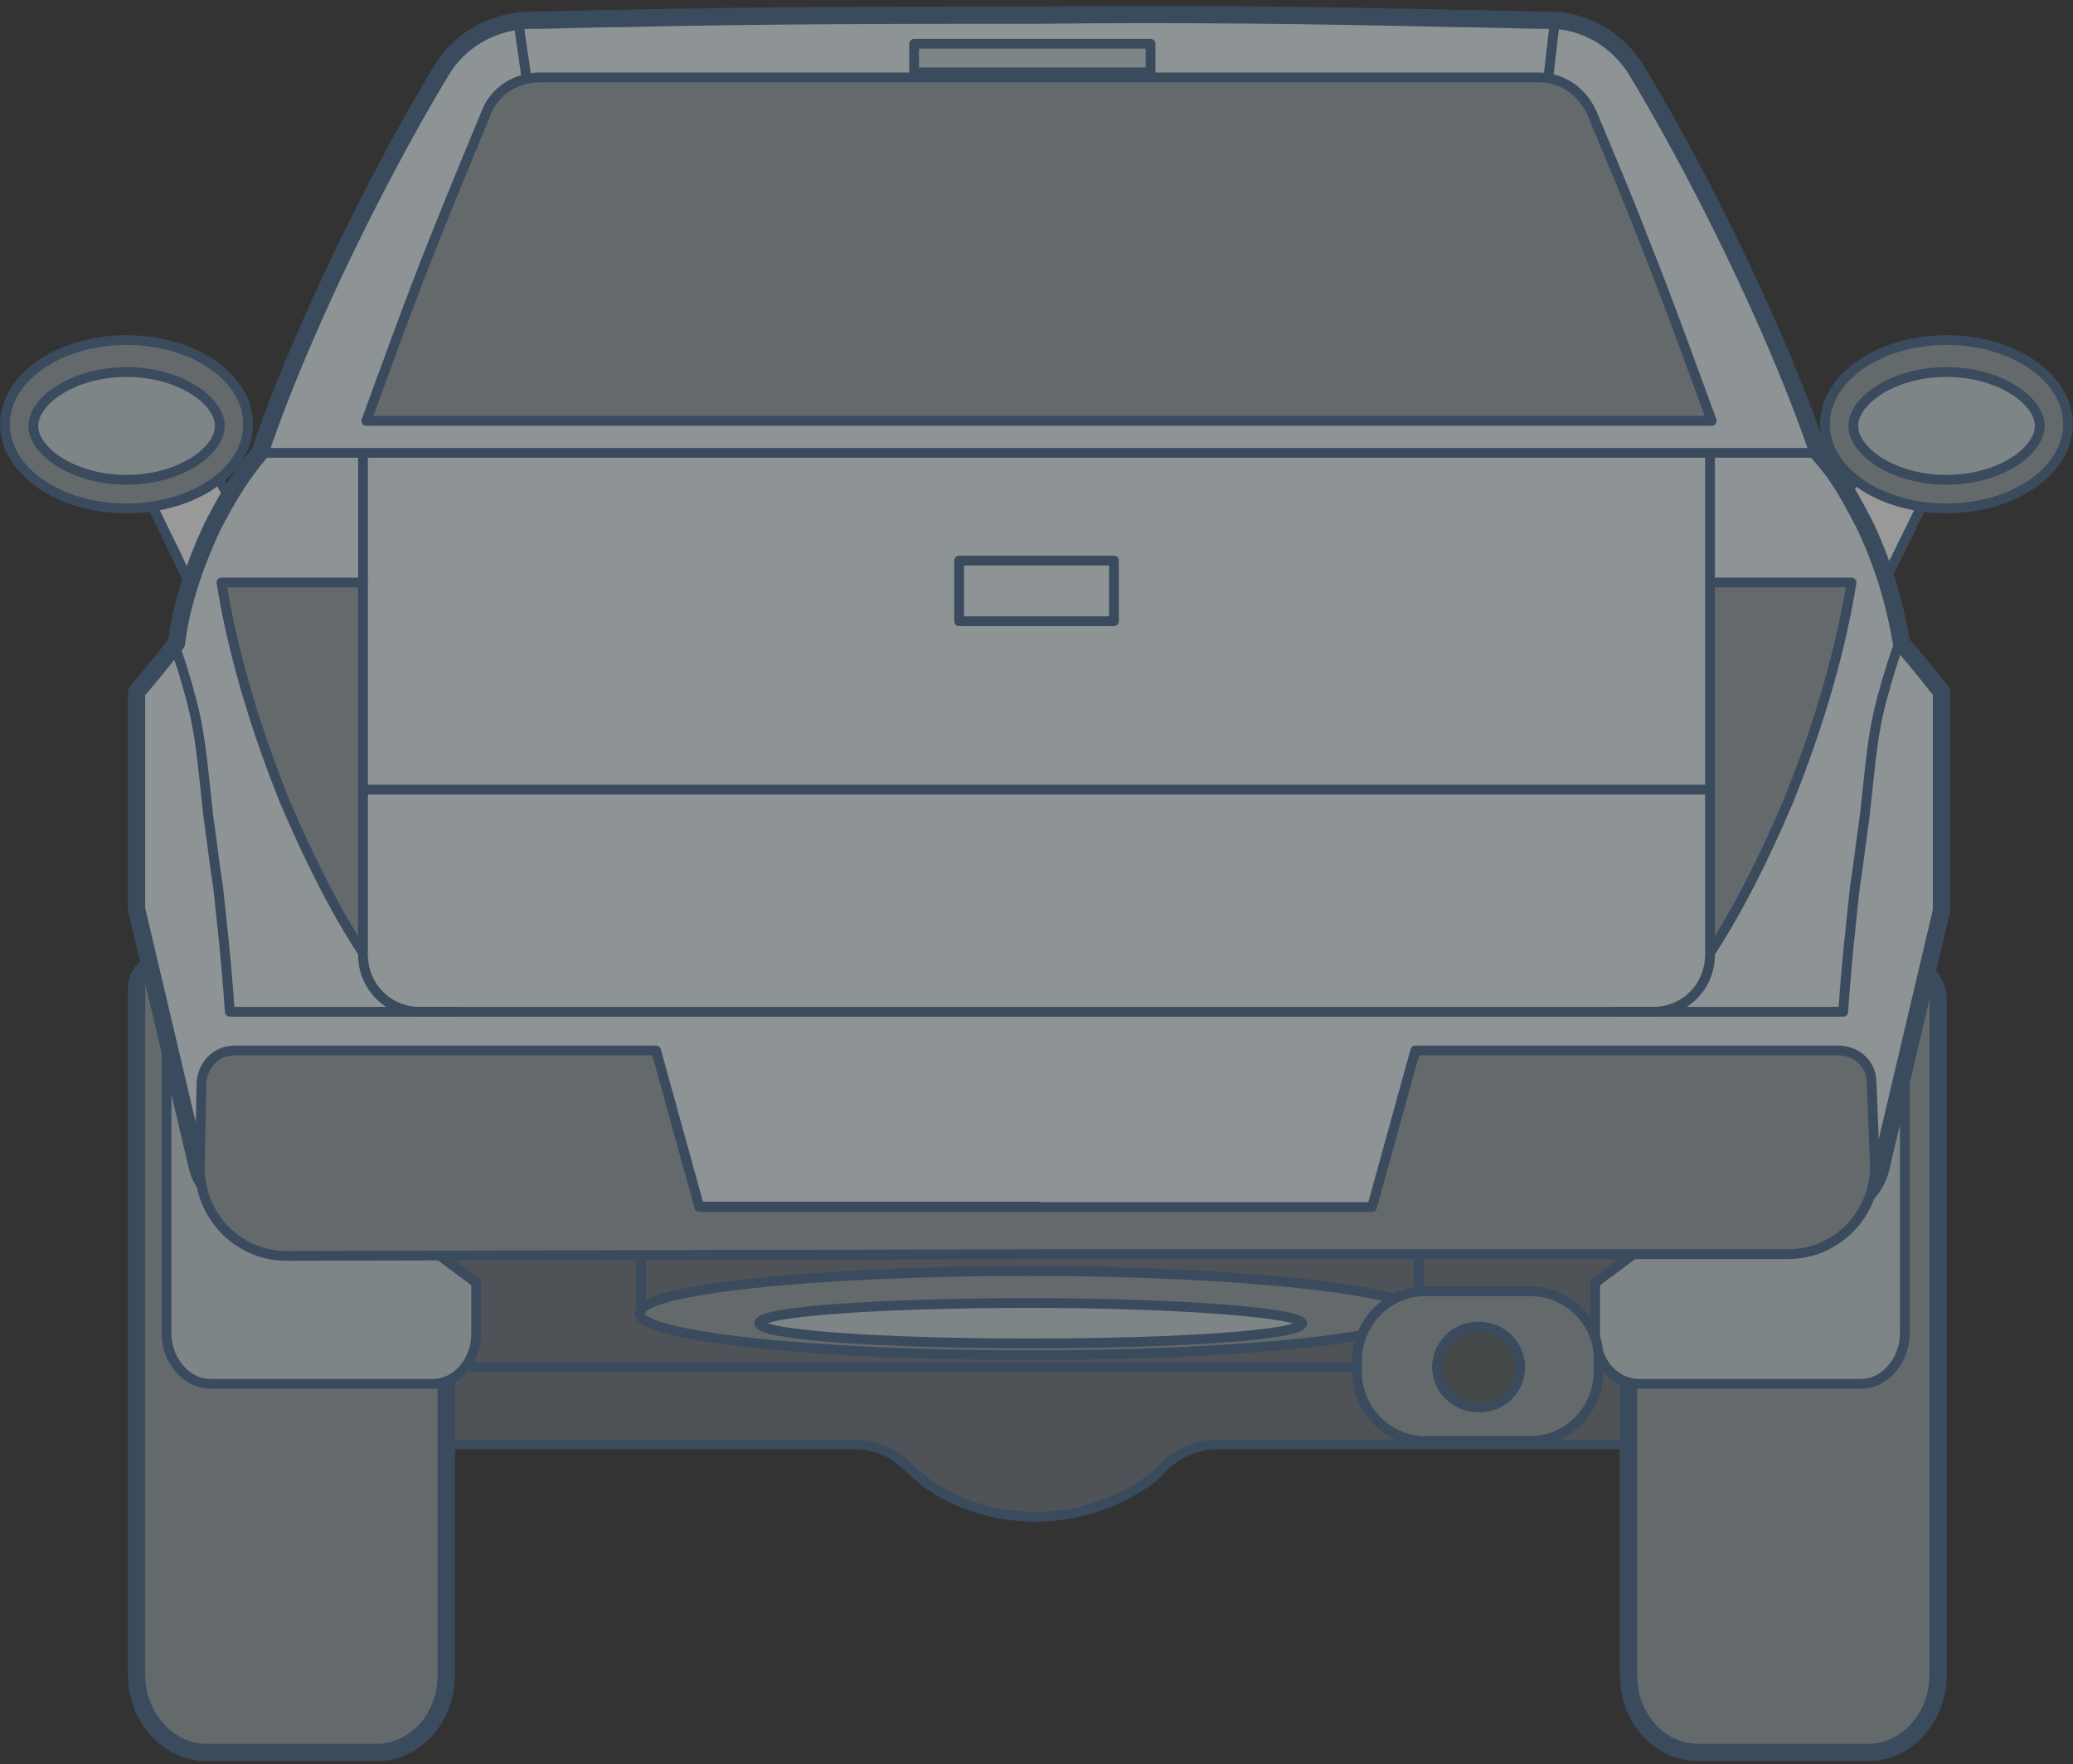 <svg width="161" height="137" viewBox="0 0 161 137" fill="none" xmlns="http://www.w3.org/2000/svg">
<rect x="0" y="0" width="161" height="137" fill="#333333" stroke="none"/>
<g opacity="0.5" clip-path="url(#clip0_1135_73355)">
<path d="M80.565 95.037H29.484V112.162H35.045H66.469C68.021 112.162 69.443 112.816 70.478 113.862C70.995 114.385 71.513 114.777 72.159 115.3C75.392 117.522 78.884 117.784 80.435 117.784C81.987 117.784 85.349 117.522 88.712 115.3C89.358 114.908 90.005 114.385 90.393 113.862C91.557 112.816 92.979 112.162 94.402 112.162H125.826H131.386V95.037H80.565Z" fill="#6C747B" stroke="#416388" stroke-width="0.76" stroke-linejoin="round"/>
<path d="M35.045 106.149H125.955" stroke="#416388" stroke-width="0.76" stroke-linejoin="round"/>
<path d="M146.002 75.559C147.812 73.99 150.528 75.297 150.528 77.65V130.071C150.528 133.339 148.071 136.085 145.096 136.085H131.906C128.932 136.085 126.475 133.47 126.475 130.071V92.553L146.002 75.559Z" fill="#95A2A6" stroke="#416388" stroke-width="1.344" stroke-linejoin="round"/>
<path d="M13.968 75.428C12.804 74.121 10.605 74.905 10.605 76.736V130.071C10.605 133.339 13.062 136.085 16.037 136.085H29.227C32.202 136.085 34.658 133.47 34.658 130.071V98.436L13.968 75.428Z" fill="#95A2A6" stroke="#416388" stroke-width="1.344" stroke-linejoin="round"/>
<path d="M12.932 81.703V103.534C12.932 105.626 14.483 107.456 16.294 107.456H33.622C35.433 107.456 36.985 105.757 36.985 103.534V99.612L12.932 81.703Z" fill="#C7D8DC" stroke="#416388" stroke-width="0.76" stroke-linejoin="round"/>
<path d="M147.94 81.703V103.534C147.94 105.626 146.388 107.456 144.577 107.456H127.249C125.439 107.456 123.887 105.757 123.887 103.534V99.612L147.94 81.703Z" fill="#C7D8DC" stroke="#416388" stroke-width="0.76" stroke-linejoin="round"/>
<path d="M16.036 47.584C16.553 46.016 17.329 44.055 18.364 42.094C18.623 41.702 18.752 41.309 19.011 40.917L16.683 36.603L11.381 38.303C12.027 39.741 12.803 41.309 13.579 42.878C14.355 44.578 15.131 46.146 16.036 47.584Z" fill="white" stroke="#416388" stroke-width="0.76" stroke-linejoin="round"/>
<path d="M19.269 32.943C19.269 29.282 15.002 26.407 9.829 26.407C4.656 26.407 0.389 29.282 0.389 32.943C0.389 36.603 4.656 39.479 9.829 39.479C15.002 39.479 19.269 36.603 19.269 32.943Z" fill="#95A2A6" stroke="#416388" stroke-width="0.76" stroke-linejoin="round"/>
<path d="M9.83 37.257C5.691 37.257 2.588 35.035 2.588 33.074C2.588 31.113 5.691 28.89 9.83 28.89C13.968 28.89 17.071 31.113 17.071 33.074C17.071 35.035 13.968 37.257 9.83 37.257Z" fill="#C7D8DC" stroke="#416388" stroke-width="0.76" stroke-linejoin="round"/>
<path d="M144.965 47.584C144.447 46.015 143.671 44.054 142.637 42.094C142.378 41.701 142.249 41.309 141.99 40.917L144.318 36.734L149.62 38.433C148.973 39.871 148.197 41.44 147.422 43.009C146.646 44.577 145.87 46.146 144.965 47.584Z" fill="white" stroke="#416388" stroke-width="0.76" stroke-linejoin="round"/>
<path d="M151.173 39.479C156.386 39.479 160.613 36.553 160.613 32.943C160.613 29.333 156.386 26.407 151.173 26.407C145.959 26.407 141.732 29.333 141.732 32.943C141.732 36.553 145.959 39.479 151.173 39.479Z" fill="#95A2A6" stroke="#416388" stroke-width="0.76" stroke-linejoin="round"/>
<path d="M151.173 37.257C155.312 37.257 158.415 35.035 158.415 33.074C158.415 31.113 155.312 28.89 151.173 28.89C147.035 28.89 143.932 31.113 143.932 33.074C143.932 35.035 147.035 37.257 151.173 37.257Z" fill="#C7D8DC" stroke="#416388" stroke-width="0.76" stroke-linejoin="round"/>
<path d="M80.566 94.122H141.733C143.932 94.122 145.742 92.553 146.13 90.462L150.785 70.722V53.728C149.751 52.421 148.716 51.114 147.682 49.937C147.294 47.584 146.518 44.316 144.837 40.786C143.414 38.041 142.638 36.734 141.216 35.165C139.276 29.413 136.043 22.093 132.552 15.295C130.741 11.765 128.931 8.497 127.12 5.49C125.698 3.137 123.112 1.569 120.396 1.569C117.939 1.569 115.611 1.438 113.154 1.438C102.162 1.177 91.299 1.046 80.695 1.177C70.091 1.177 59.229 1.177 48.237 1.438C45.78 1.438 43.452 1.569 40.995 1.569C38.15 1.699 35.693 3.137 34.27 5.49C32.46 8.497 30.65 11.765 28.839 15.295C25.348 22.093 22.115 29.413 20.175 35.165C18.882 36.734 17.977 38.041 16.554 40.786C14.873 44.316 13.968 47.584 13.709 49.937C12.675 51.244 11.64 52.551 10.605 53.728V70.592L15.261 90.331C15.649 92.423 17.589 93.991 19.658 93.991H80.566V94.122Z" fill="#EAF5F9" stroke="#416388" stroke-width="1.344" stroke-linejoin="round"/>
<path d="M28.191 45.231H17.199C17.975 50.068 19.527 55.819 22.113 62.225C24.053 66.8 26.122 70.853 28.191 73.99C28.191 64.447 28.191 54.904 28.191 45.231Z" fill="#95A2A6" stroke="#416388" stroke-width="0.76" stroke-linejoin="round"/>
<path d="M28.191 45.231V35.165" stroke="#416388" stroke-width="0.76" stroke-linejoin="round"/>
<path d="M13.449 49.806C13.837 50.852 14.354 52.421 14.872 54.382C15.518 56.865 15.648 58.434 16.165 63.271C16.682 66.931 16.553 66.408 16.941 68.892C17.199 71.376 17.587 74.644 17.846 78.566H35.562" stroke="#416388" stroke-width="0.76" stroke-linejoin="round"/>
<path d="M40.865 5.883L40.219 1.438" stroke="#416388" stroke-width="0.76" stroke-linejoin="round"/>
<path d="M132.809 45.231H143.801C143.025 50.068 141.473 55.819 138.887 62.225C136.947 66.8 134.878 70.853 132.809 73.99C132.809 64.447 132.809 54.904 132.809 45.231Z" fill="#95A2A6" stroke="#416388" stroke-width="0.76" stroke-linejoin="round"/>
<path d="M80.566 32.681C98.024 32.681 115.482 32.681 132.94 32.681C131.258 28.106 129.577 23.4 127.638 18.563C126.344 15.164 124.922 11.896 123.629 8.758C122.853 7.059 121.301 6.013 119.491 6.013H80.695H41.9C40.09 6.013 38.409 7.059 37.762 8.758C36.469 11.896 35.046 15.295 33.753 18.563C31.813 23.4 30.132 28.106 28.451 32.681C45.65 32.681 63.108 32.681 80.566 32.681Z" fill="#95A2A6" stroke="#416388" stroke-width="0.76" stroke-linejoin="round"/>
<path d="M141.086 35.165H80.566H19.916" stroke="#416388" stroke-width="0.76" stroke-linejoin="round"/>
<path d="M132.809 45.231V35.165" stroke="#416388" stroke-width="0.76" stroke-linejoin="round"/>
<path d="M132.809 74.121C132.809 76.605 130.869 78.566 128.412 78.566H80.565H32.588C30.131 78.566 28.191 76.605 28.191 74.121" stroke="#416388" stroke-width="0.76" stroke-linejoin="round"/>
<path d="M147.551 49.806C147.163 50.852 146.646 52.421 146.129 54.382C145.482 56.865 145.353 58.434 144.835 63.271C144.318 66.931 144.448 66.408 144.06 68.892C143.801 71.376 143.413 74.644 143.154 78.566H125.309" stroke="#416388" stroke-width="0.76" stroke-linejoin="round"/>
<path d="M80.566 97.39H138.888C142.639 97.39 145.742 94.253 145.613 90.331L145.354 84.056C145.354 82.618 144.19 81.573 142.768 81.573H109.921L106.559 93.73H80.566H54.315L50.953 81.573H18.235C16.813 81.573 15.778 82.618 15.649 84.056L15.52 90.462C15.39 94.253 18.365 97.521 22.244 97.521L80.566 97.39Z" fill="#95A2A6" stroke="#416388" stroke-width="0.76" stroke-linejoin="round"/>
<path d="M132.809 61.31H80.565H28.191" stroke="#416388" stroke-width="0.76" stroke-linejoin="round"/>
<path d="M120.266 5.883L120.783 1.438" stroke="#416388" stroke-width="0.76" stroke-linejoin="round"/>
<path d="M86.515 43.532H74.488V48.238H86.515V43.532Z" stroke="#416388" stroke-width="0.76" stroke-linejoin="round"/>
<path d="M110.179 101.966C110.179 103.796 96.6 105.234 79.918 105.234C63.236 105.234 49.658 103.796 49.658 101.966C49.658 100.135 63.236 98.698 79.918 98.698C96.73 98.698 110.179 100.266 110.179 101.966Z" fill="#95A2A6" stroke="#416388" stroke-width="0.76" stroke-linejoin="round"/>
<path d="M101.126 102.75C101.126 103.665 91.686 104.319 80.047 104.319C68.409 104.319 58.969 103.665 58.969 102.75C58.969 101.835 68.409 101.181 80.047 101.181C91.686 101.181 101.126 101.966 101.126 102.75Z" fill="#C7D8DC" stroke="#416388" stroke-width="0.76" stroke-linejoin="round"/>
<path d="M49.787 101.966V97.39" stroke="#416388" stroke-width="0.76" stroke-linejoin="round"/>
<path d="M110.18 101.966V97.39" stroke="#416388" stroke-width="0.76" stroke-linejoin="round"/>
<path d="M89.359 3.399H70.996V5.621H89.359V3.399Z" fill="#C7D8DC" stroke="#416388" stroke-width="0.76" stroke-linejoin="round"/>
<path d="M118.844 100.266H110.697C107.722 100.266 105.395 102.75 105.395 105.626V106.541C105.395 109.548 107.852 111.901 110.697 111.901H118.844C121.818 111.901 124.146 109.417 124.146 106.541V105.626C124.275 102.75 121.818 100.266 118.844 100.266Z" fill="#95A2A6" stroke="#416388" stroke-width="0.76" stroke-linejoin="round"/>
<path d="M118.067 106.149C118.067 104.449 116.645 103.011 114.834 103.011C113.024 103.011 111.602 104.449 111.602 106.149C111.602 107.848 113.024 109.286 114.834 109.286C116.645 109.286 118.067 107.979 118.067 106.149Z" fill="#555D5F" stroke="#416388" stroke-width="0.76" stroke-linejoin="round"/>
</g>
<defs>
<clipPath id="clip0_1135_73355">
<rect width="161" height="137" fill="white"/>
</clipPath>
</defs>
</svg>
